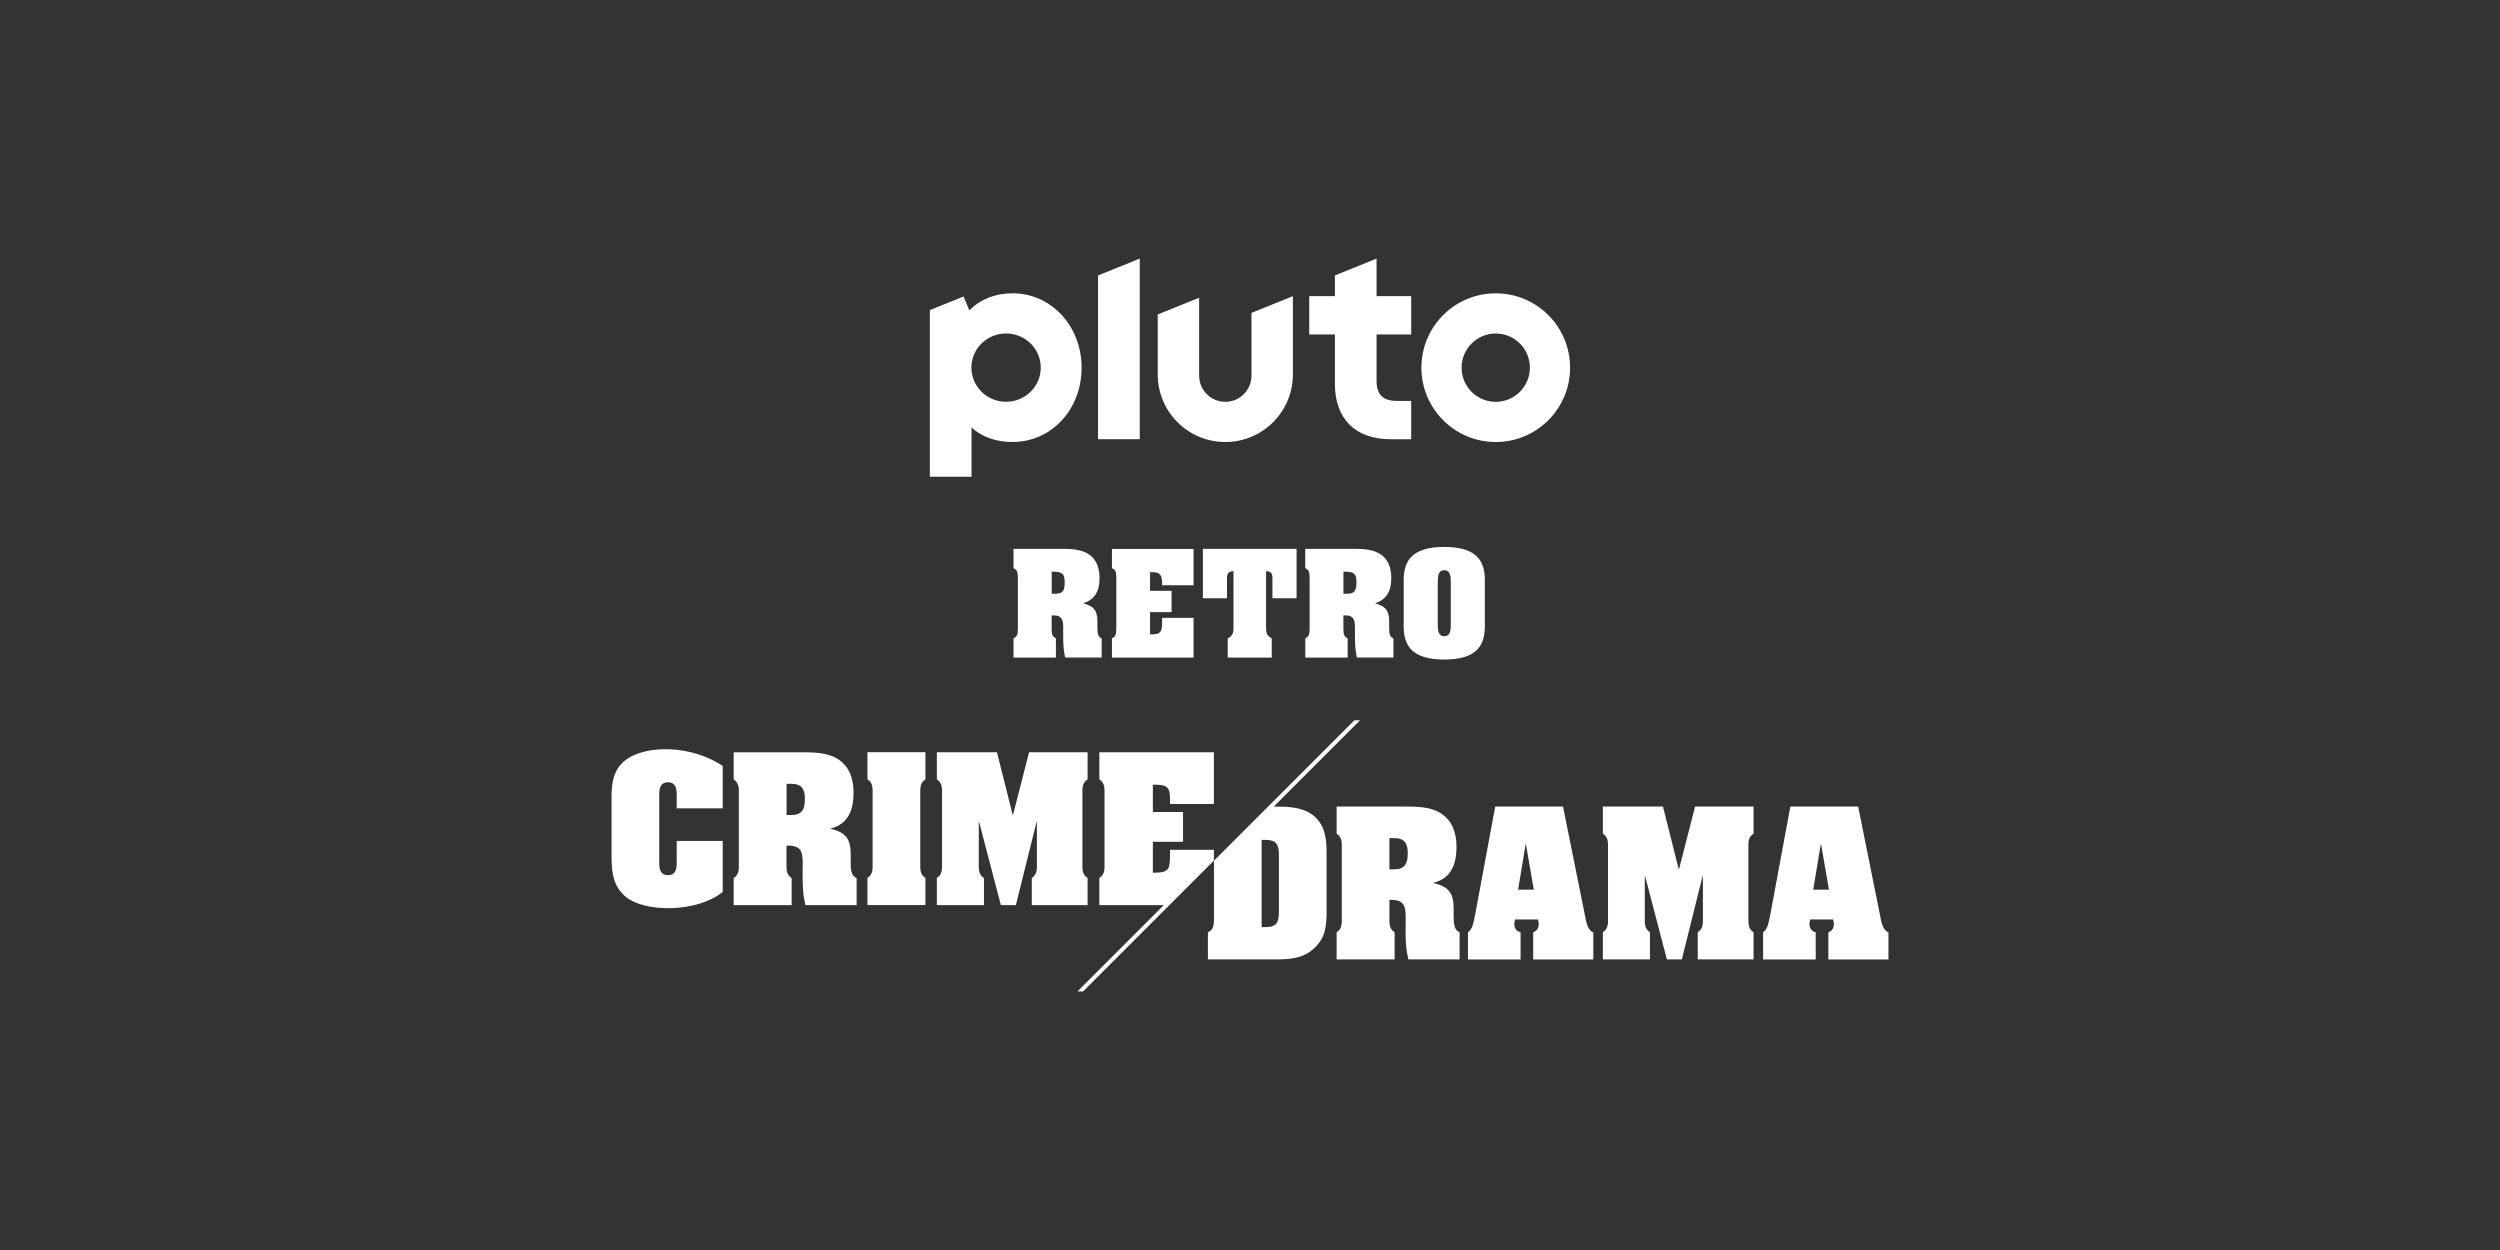 <?xml version="1.0" encoding="utf-8"?>
<svg xmlns="http://www.w3.org/2000/svg" id="_007_-_White_-_Example_-_Delete_before_saving" data-name="007 - White - Example - Delete before saving" viewBox="0 0 576 288">
  <rect x="0" y="0" width="576" height="288" fill="#333333" stroke="none"/>
  <defs>
    <style>
      .cls-1 {
        fill: #fff;
        stroke-width: 0px;
      }
    </style>
  </defs>
  <g>
    <g>
      <path class="cls-1" d="m269.57,185.24v-1.07c0-2.38-.33-3.37-3.29-3.37h-.66v6.29h6.95v6.86h-6.95v7.11h.66c3.29,0,3.25-1.23,3.29-4.11v-1.15h10.11v2.49l-30.13,30.13h-1.3l19.88-19.88h-14.84v-6.25c1.32-.82,1.19-2.14,1.19-3.45v-15.82c0-1.32.12-2.63-1.19-3.45v-6.25h26.39v11.92h-10.11Zm-125.67-9.95c-2.59,2.14-3,5.22-3,8.38v12.25c0,3.86-.12,7.56,2.92,10.4,2.18,2.06,6.45,3.04,10.85,2.92,4.44-.12,9-1.4,11.84-3.74v-11.75h-10.6v3.99c0,1.44.29,3.9-2.01,3.9s-2.01-2.47-2.01-3.9v-13.6c0-1.44-.29-3.9,2.01-3.9s2.01,2.47,2.01,3.9v2.1h10.6v-9.78c-3.53-2.34-7.97-3.66-12.17-3.82-4.15-.16-8.06.7-10.44,2.67Zm93.82,27v6.25h12.86v-6.25c-1.32-.82-1.19-2.14-1.19-3.45v-15.82c0-1.32-.12-2.63,1.19-3.45v-6.25h-13.48l-3.7,14.43h-.08l-3.62-14.43h-13.85v6.25c1.32.82,1.19,2.14,1.19,3.45v15.82c0,1.32.12,2.63-1.19,3.45v6.25h10.85v-6.25c-1.32-.82-1.19-2.14-1.19-3.45v-9.45h.08l5.01,19.15h3.45l4.77-19.15h.08v9.45c0,1.32.12,2.63-1.19,3.45Zm-40.35,0v6.25h-11.8c-.45-1.93-.74-3.58-.62-9.45,0-2.79-.29-4.19-3.29-4.27h-.45v4.03c0,1.32-.12,2.63,1.19,3.45v6.25h-13.36v-6.25c1.32-.82,1.19-2.14,1.19-3.45v-15.82c0-1.32.12-2.63-1.19-3.45v-6.25h15.25c2.71,0,6.12-.04,8.51,1.4,2.88,1.69,3.86,4.69,3.86,7.89,0,3.86-1.15,7.23-5.26,8.26v.08c3.45.82,4.6,2.3,4.6,5.88v2.01c0,1.19,0,2.92,1.36,3.45Zm-11.92-18.21c0-2.26-.74-3.49-3.12-3.49h-1.11v7.19h1.11c2.38,0,3.12-1.23,3.12-3.7Zm14.41-4.52c1.32.82,1.19,2.14,1.19,3.45v15.82c0,1.32.12,2.63-1.19,3.45v6.25h13.36v-6.25c-1.32-.82-1.19-2.14-1.19-3.45v-15.82c0-1.32-.12-2.63,1.19-3.45v-6.25h-13.36v6.25Z"/>
      <path class="cls-1" d="m365.26,211.35l-5.14-25.52h-15.62l-4.64,24.99c-.33,1.36-.45,3.16-1.64,3.99v6.25h12.12v-6.25c-.95-.25-1.44-.95-1.44-1.93,0-.33.08-.7.16-1.03h5.3c.08.33.16.66.16,1.03,0,.95-.41,1.6-1.27,1.93v6.25h13.85v-6.25c-1.23-.37-1.64-2.34-1.85-3.45Zm-15.49-6.37l1.73-10.44h.08l1.81,10.44h-3.62Zm83.49,6.37l-5.14-25.52h-15.62l-4.64,24.99c-.33,1.36-.45,3.16-1.64,3.99v6.25h12.12v-6.25c-.95-.25-1.44-.95-1.44-1.93,0-.33.08-.7.16-1.03h5.3c.08.33.16.66.16,1.03,0,.95-.41,1.6-1.27,1.93v6.25h13.85v-6.25c-1.23-.37-1.64-2.34-1.85-3.45Zm-15.49-6.37l1.73-10.44h.08l1.81,10.44h-3.62Zm-115.3-17.18c-2.51-1.93-5.96-1.97-8.96-1.97h-.04l19.88-19.88h-1.3l-32.35,32.35v13.71c-.04,1.19-.16,2.26-1.4,2.79v6.25h15.54c3.33,0,6.45-.21,8.96-2.59,2.67-2.51,2.84-5.18,2.84-8.63v-13.19c0-3.37-.29-6.58-3.16-8.84Zm-7.81,22.4c0,2.55-.74,3.41-3.12,3.41h-.86v-20.1h.86c2.38,0,3.12.86,3.12,3.41v13.28Zm40.26,1.15v-2.01c0-3.58-1.15-5.06-4.6-5.88v-.08c4.11-1.03,5.26-4.4,5.26-8.26,0-3.21-.99-6.21-3.86-7.89-2.38-1.44-5.8-1.4-8.51-1.4h-15.25v6.25c1.32.82,1.19,2.14,1.19,3.45v15.82c0,1.32.12,2.63-1.19,3.45v6.25h13.36v-6.25c-1.32-.82-1.19-2.14-1.19-3.45v-4.03h.45c3,.08,3.29,1.48,3.29,4.27-.12,5.88.16,7.52.62,9.45h11.8v-6.25c-1.36-.53-1.36-2.26-1.36-3.45Zm-13.69-11.06h-1.11v-7.19h1.11c2.38,0,3.12,1.23,3.12,3.49,0,2.47-.74,3.7-3.12,3.7Zm69.31-14.47h13.48v6.25c-1.32.82-1.19,2.14-1.19,3.45v15.82c0,1.32-.12,2.63,1.19,3.45v6.25h-12.86v-6.25c1.32-.82,1.19-2.14,1.19-3.45v-9.45h-.08l-4.77,19.15h-3.45l-5.01-19.15h-.08v9.45c0,1.32-.12,2.63,1.19,3.45v6.25h-10.85v-6.25c1.32-.82,1.19-2.14,1.19-3.45v-15.82c0-1.32.12-2.63-1.19-3.45v-6.25h13.85l3.62,14.43h.08l3.7-14.43Z"/>
    </g>
    <g>
      <path class="cls-1" d="m233.51,147.08c.83-.41,1.01-.83,1.01-2.37v-11.42c0-1.61-.19-1.99-1.01-2.4v-4.43h11.9c4.47,0,7.92,1.43,7.92,6.76,0,3.12-1.2,4.96-3.76,5.78,2.48.68,3.27,1.69,3.27,4.17v1.31c0,1.73.19,2.29.98,2.59v4.43h-8.41c-.34-1.54-.45-2.82-.45-4.73v-2.4c0-.94-.11-1.95-1.05-2.4-.34-.15-.64-.19-1.61-.19v2.93c0,1.54.15,1.92.98,2.37v4.43h-9.76v-4.43Zm8.79-10.29h.98c1.54-.04,2.03-.68,2.03-2.59s-.49-2.48-2.59-2.48h-.41v5.07Z"/>
      <path class="cls-1" d="m256.19,147.08c.86-.41,1.01-.83,1.01-2.74v-11.45c0-1.24-.23-1.61-1.01-1.99v-4.43h18.81v8.37h-7.25v-.56c0-1.76-.56-2.44-2.07-2.44h-.71v4.28h4.96v4.92h-4.96v5.11h.3c2.03,0,2.48-.49,2.48-2.67v-1.13h7.25v9.16h-18.81v-4.43Z"/>
      <path class="cls-1" d="m282.89,147.08c1.01-.56,1.31-1.09,1.31-2.48v-12.99h-.04c-.86,0-1.46.34-1.46,1.5v4.73h-5.56v-11.38h21.59v11.38h-5.56v-4.73c0-1.16-.6-1.5-1.43-1.5h-.04v12.99c0,1.39.26,1.92,1.31,2.48v4.43h-10.14v-4.43Z"/>
      <path class="cls-1" d="m300.73,147.08c.83-.41,1.01-.83,1.01-2.37v-11.42c0-1.61-.19-1.99-1.01-2.4v-4.43h11.9c4.47,0,7.92,1.43,7.92,6.76,0,3.12-1.2,4.96-3.76,5.78,2.48.68,3.27,1.69,3.27,4.17v1.31c0,1.73.19,2.29.98,2.59v4.43h-8.41c-.34-1.54-.45-2.82-.45-4.73v-2.4c0-.94-.11-1.95-1.05-2.4-.34-.15-.64-.19-1.61-.19v2.93c0,1.54.15,1.92.98,2.37v4.43h-9.76v-4.43Zm8.79-10.29h.98c1.54-.04,2.03-.68,2.03-2.59s-.49-2.48-2.59-2.48h-.41v5.07Z"/>
      <path class="cls-1" d="m342.11,133.71v10.55c0,3.98-1.39,7.7-9.35,7.7s-9.35-3.72-9.35-7.7v-10.55c0-3.98,1.39-7.7,9.35-7.7s9.35,3.72,9.35,7.7Zm-7.85,10.14v-9.73c0-1.35-.11-2.74-1.5-2.74s-1.5,1.39-1.5,2.74v9.73c0,1.35.11,2.74,1.5,2.74s1.5-1.39,1.5-2.74Z"/>
    </g>
  </g>
  <path id="Pluto_Logo" data-name="Pluto Logo" class="cls-1" d="m344.62,67.58c-9.46,0-17.13,7.67-17.13,17.13s7.67,17.13,17.13,17.13,17.13-7.67,17.13-17.13-7.67-17.13-17.13-17.13m0,25c-4.35,0-7.87-3.52-7.87-7.87s3.52-7.87,7.87-7.87,7.87,3.52,7.87,7.87-3.52,7.87-7.87,7.87m-27.46-15.52v10.61c0,3.25,1.45,4.7,4.7,4.7h3.28v8.83h-4.77c-3.97,0-7.23-1.16-9.44-3.36-2.21-2.2-3.37-5.44-3.37-9.39v-11.39h-5.91v-8.83h5.91v-4.77l9.6-3.88v8.65h7.98v8.83h-7.98Zm-19.28-8.82v18.03c0,8.6-6.97,15.57-15.57,15.57s-15.57-6.97-15.57-15.57v-13.82l9.54-3.85v17.95c0,3.33,2.7,6.03,6.03,6.03s6.03-2.7,6.03-6.03v-14.46l9.54-3.85Zm-35.28-8.66v41.61h-9.61v-37.73l9.61-3.88Zm-29.31,8c-4.01,0-7.42,1.36-9.95,3.94l-1.33-3.21-7.77,3.14v38.39h9.6v-11.34c2.5,2.25,5.73,3.33,9.44,3.33,4.39,0,8.44-1.78,11.4-5.02,2.92-3.19,4.52-7.47,4.52-12.08,0-9.62-7-17.16-15.93-17.16m-1.47,25c-4.41,0-7.99-3.52-7.99-7.87s3.58-7.87,7.99-7.87,7.99,3.52,7.99,7.87-3.58,7.87-7.99,7.87"/>
</svg>